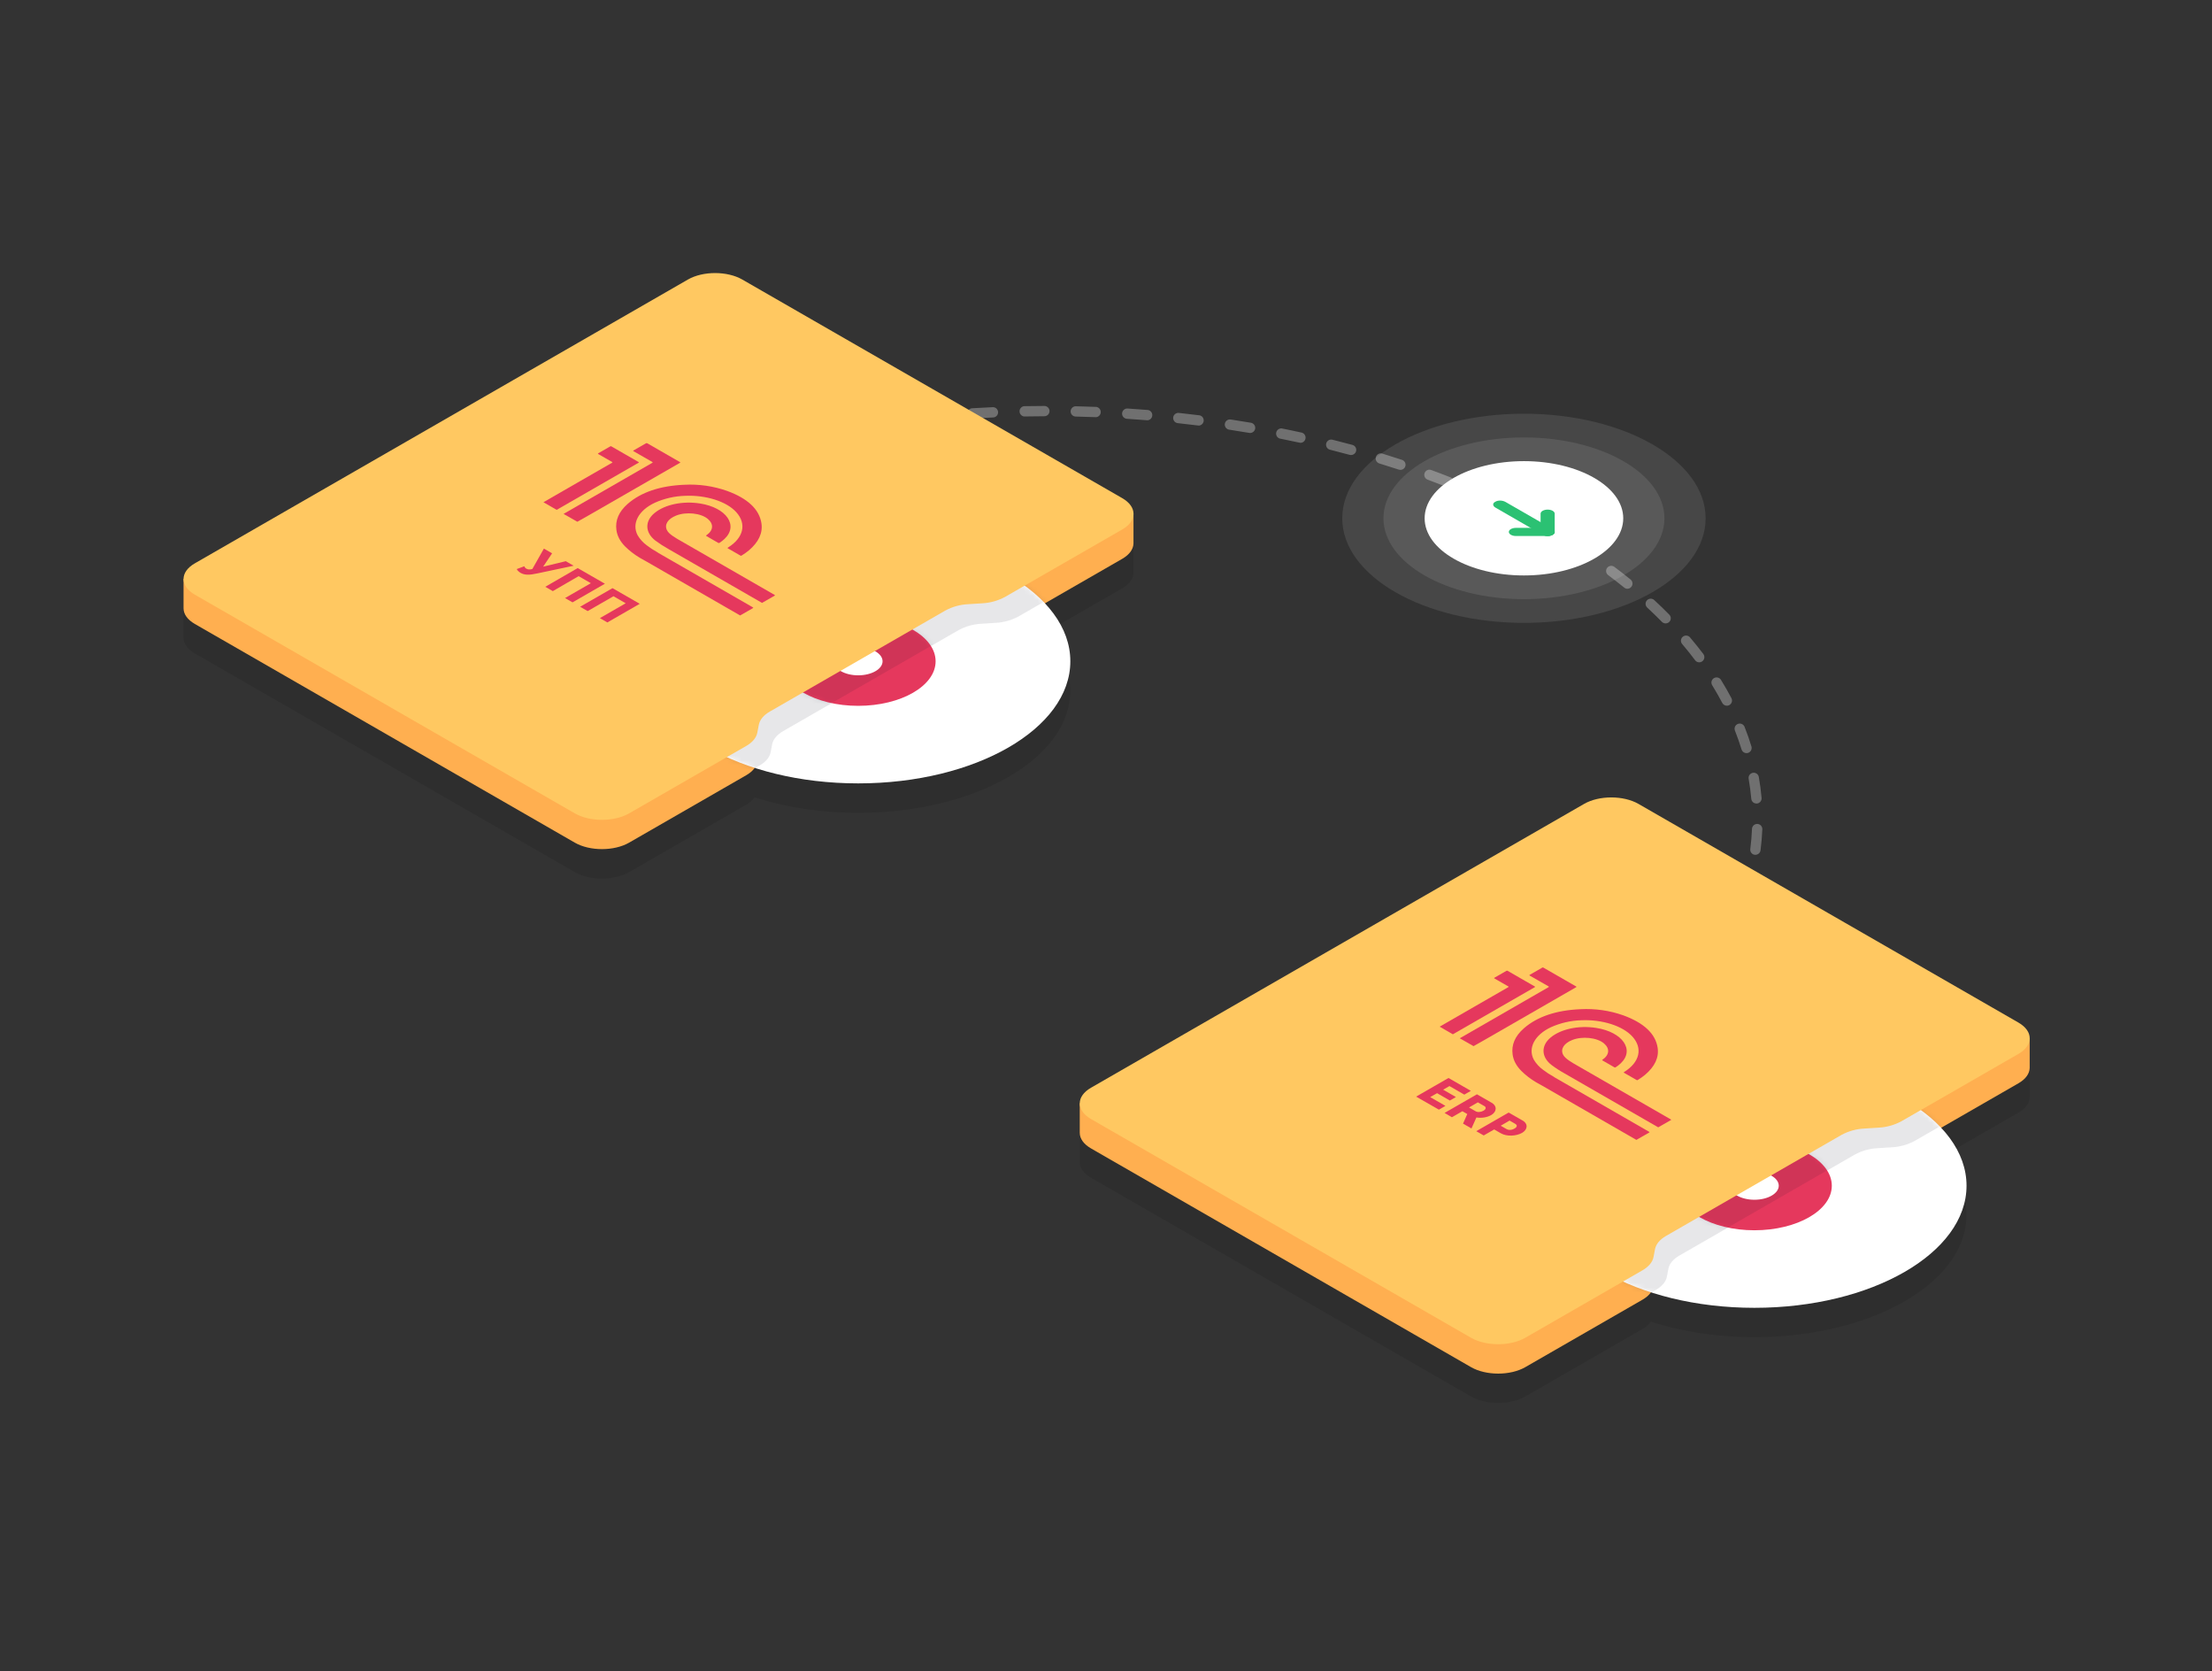 <svg width="470" height="355" viewBox="0 0 470 355" fill="none" xmlns="http://www.w3.org/2000/svg">
<rect x="0" y="0" width="470" height="355" fill="#333333" stroke="none"/>
<g opacity="0.3">
<path d="M86.127 131.054C85.89 131.045 85.663 130.961 85.477 130.814C85.292 130.667 85.158 130.465 85.096 130.237C85.034 130.009 85.047 129.768 85.132 129.547C85.218 129.327 85.372 129.14 85.571 129.013L87.472 127.919C87.724 127.781 88.02 127.746 88.297 127.823C88.574 127.899 88.809 128.081 88.953 128.33C89.097 128.578 89.137 128.872 89.066 129.15C88.994 129.427 88.816 129.665 88.569 129.813L86.669 130.907C86.504 131.001 86.317 131.052 86.127 131.054Z" fill="white"/>
<path d="M306.931 249.311C306.688 249.314 306.452 249.236 306.258 249.09C306.065 248.945 305.925 248.739 305.862 248.506C305.798 248.273 305.814 248.025 305.907 247.802C306 247.579 306.164 247.393 306.375 247.273L310.173 245.088C310.425 244.949 310.721 244.914 310.998 244.991C311.275 245.068 311.511 245.25 311.655 245.498C311.799 245.746 311.839 246.041 311.767 246.318C311.695 246.596 311.517 246.834 311.271 246.982L307.472 249.167C307.307 249.26 307.121 249.31 306.931 249.311ZM316.425 243.85C316.183 243.851 315.947 243.773 315.755 243.627C315.562 243.481 315.423 243.275 315.36 243.042C315.296 242.809 315.312 242.562 315.404 242.339C315.496 242.116 315.66 241.929 315.87 241.809L319.665 239.624C319.79 239.549 319.929 239.499 320.073 239.478C320.218 239.457 320.365 239.465 320.506 239.501C320.647 239.538 320.78 239.602 320.896 239.69C321.012 239.778 321.11 239.888 321.183 240.014C321.256 240.139 321.303 240.279 321.321 240.423C321.339 240.567 321.329 240.713 321.29 240.853C321.25 240.994 321.184 241.124 321.093 241.239C321.003 241.353 320.891 241.448 320.763 241.518L316.967 243.703C316.803 243.798 316.616 243.849 316.425 243.85ZM325.918 238.386C325.675 238.388 325.439 238.311 325.245 238.165C325.052 238.02 324.912 237.814 324.849 237.581C324.785 237.348 324.801 237.1 324.894 236.877C324.987 236.654 325.151 236.468 325.362 236.348L329.155 234.163C329.406 234.016 329.706 233.974 329.988 234.047C330.27 234.121 330.511 234.303 330.658 234.553C330.806 234.803 330.847 235.102 330.774 235.383C330.7 235.664 330.518 235.904 330.266 236.051L326.465 238.242C326.298 238.336 326.109 238.386 325.918 238.386ZM335.318 232.772C335.082 232.772 334.852 232.696 334.662 232.554C334.473 232.413 334.334 232.215 334.267 231.989C334.2 231.763 334.208 231.522 334.29 231.3C334.371 231.079 334.522 230.89 334.721 230.762C335.943 229.973 337.155 229.158 338.333 228.344C338.572 228.193 338.86 228.139 339.137 228.195C339.414 228.25 339.66 228.41 339.821 228.641C339.983 228.872 340.05 229.156 340.006 229.435C339.963 229.713 339.813 229.965 339.589 230.136C338.397 230.967 337.163 231.798 335.918 232.595C335.74 232.711 335.531 232.773 335.318 232.772ZM344.241 226.436C344.013 226.436 343.791 226.364 343.605 226.233C343.42 226.101 343.28 225.915 343.205 225.7C343.131 225.485 343.125 225.253 343.189 225.035C343.253 224.817 343.384 224.624 343.563 224.484C344.71 223.586 345.838 222.664 346.922 221.745C347.143 221.557 347.43 221.464 347.72 221.487C348.01 221.51 348.278 221.646 348.467 221.867C348.656 222.087 348.749 222.373 348.726 222.662C348.703 222.951 348.566 223.218 348.345 223.406C347.233 224.348 346.086 225.287 344.919 226.203C344.724 226.354 344.486 226.435 344.241 226.436ZM352.493 219.255C352.278 219.249 352.069 219.181 351.892 219.058C351.715 218.936 351.577 218.764 351.496 218.565C351.414 218.366 351.393 218.148 351.434 217.937C351.475 217.726 351.576 217.532 351.726 217.378C352.768 216.367 353.785 215.328 354.752 214.292C354.85 214.187 354.968 214.103 355.099 214.043C355.23 213.983 355.371 213.95 355.515 213.944C355.659 213.939 355.803 213.962 355.938 214.012C356.072 214.062 356.196 214.138 356.302 214.236C356.407 214.333 356.492 214.451 356.552 214.581C356.612 214.712 356.646 214.853 356.651 214.996C356.656 215.139 356.633 215.282 356.583 215.417C356.533 215.551 356.457 215.675 356.359 215.78C355.367 216.843 354.324 217.906 353.257 218.942C353.054 219.142 352.779 219.255 352.493 219.255ZM359.838 211.158C359.591 211.159 359.352 211.076 359.159 210.922C359.046 210.834 358.952 210.724 358.881 210.598C358.81 210.473 358.766 210.335 358.749 210.193C358.732 210.05 358.744 209.905 358.783 209.767C358.823 209.629 358.889 209.5 358.979 209.388C359.876 208.253 360.746 207.092 361.558 205.935C361.727 205.704 361.981 205.548 362.264 205.502C362.547 205.455 362.837 205.521 363.073 205.685C363.308 205.849 363.469 206.098 363.522 206.38C363.575 206.661 363.515 206.951 363.355 207.189C362.522 208.38 361.624 209.576 360.699 210.742C360.597 210.872 360.466 210.977 360.316 211.049C360.167 211.121 360.003 211.158 359.838 211.158ZM365.951 202.116C365.762 202.117 365.576 202.068 365.412 201.974C365.286 201.904 365.176 201.809 365.087 201.696C364.998 201.583 364.933 201.454 364.894 201.315C364.856 201.177 364.845 201.032 364.863 200.89C364.881 200.747 364.926 200.609 364.998 200.485C365.709 199.23 366.387 197.95 366.984 196.679C367.043 196.544 367.128 196.423 367.235 196.321C367.342 196.22 367.468 196.141 367.606 196.089C367.744 196.038 367.891 196.014 368.038 196.02C368.186 196.026 368.33 196.062 368.463 196.125C368.597 196.188 368.716 196.278 368.813 196.388C368.911 196.498 368.986 196.626 369.033 196.766C369.08 196.905 369.098 197.052 369.086 197.199C369.075 197.345 369.034 197.488 368.966 197.618C368.335 198.936 367.643 200.263 366.907 201.562C366.811 201.727 366.674 201.865 366.509 201.962C366.344 202.059 366.156 202.112 365.965 202.116H365.951ZM370.472 192.185C370.298 192.182 370.127 192.138 369.974 192.057C369.82 191.976 369.687 191.861 369.586 191.72C369.486 191.578 369.419 191.416 369.393 191.245C369.367 191.073 369.381 190.898 369.435 190.734C369.905 189.382 370.322 188.003 370.677 186.635C370.757 186.361 370.941 186.129 371.19 185.988C371.438 185.847 371.733 185.808 372.01 185.881C372.287 185.953 372.524 186.13 372.672 186.374C372.82 186.619 372.866 186.911 372.8 187.189C372.431 188.612 371.997 190.047 371.511 191.454C371.434 191.665 371.295 191.848 371.112 191.978C370.929 192.109 370.711 192.181 370.486 192.185H370.472ZM372.986 181.573C372.939 181.575 372.892 181.575 372.845 181.573C372.702 181.555 372.564 181.509 372.439 181.437C372.314 181.366 372.204 181.27 372.116 181.157C372.028 181.043 371.963 180.913 371.926 180.774C371.888 180.636 371.878 180.491 371.897 180.349C372.078 178.939 372.2 177.507 372.258 176.092C372.26 175.946 372.292 175.802 372.351 175.668C372.41 175.534 372.495 175.413 372.602 175.313C372.708 175.212 372.834 175.134 372.971 175.083C373.109 175.031 373.255 175.008 373.402 175.014C373.548 175.02 373.692 175.056 373.825 175.118C373.958 175.181 374.076 175.269 374.174 175.378C374.272 175.487 374.347 175.614 374.394 175.753C374.442 175.891 374.461 176.038 374.451 176.183C374.39 177.66 374.262 179.155 374.073 180.628C374.034 180.886 373.906 181.123 373.709 181.295C373.513 181.468 373.262 181.566 373 181.573H372.986ZM373.198 170.678C372.924 170.678 372.66 170.575 372.459 170.391C372.257 170.206 372.132 169.953 372.108 169.681C371.983 168.274 371.794 166.848 371.553 165.444C371.524 165.301 371.525 165.154 371.554 165.011C371.584 164.868 371.641 164.733 371.724 164.613C371.807 164.492 371.913 164.39 372.036 164.311C372.159 164.232 372.296 164.179 372.44 164.154C372.584 164.129 372.732 164.132 372.875 164.165C373.017 164.198 373.152 164.258 373.27 164.343C373.389 164.428 373.489 164.536 373.566 164.661C373.642 164.785 373.693 164.923 373.714 165.067C373.97 166.532 374.167 168.019 374.298 169.498C374.32 169.786 374.228 170.071 374.042 170.292C373.856 170.514 373.591 170.654 373.303 170.684L373.198 170.678ZM371.091 159.983C370.857 159.98 370.63 159.904 370.441 159.764C370.253 159.625 370.114 159.43 370.044 159.207C369.63 157.859 369.152 156.499 368.627 155.164C368.528 154.896 368.539 154.6 368.656 154.339C368.774 154.079 368.989 153.875 369.256 153.77C369.522 153.666 369.82 153.669 370.084 153.78C370.348 153.891 370.558 154.101 370.669 154.364C371.225 155.748 371.711 157.164 372.142 158.568C372.223 158.845 372.192 159.143 372.056 159.398C371.92 159.653 371.69 159.845 371.414 159.933C371.314 159.964 371.21 159.981 371.105 159.983H371.091ZM366.923 149.905C366.723 149.904 366.527 149.848 366.356 149.745C366.185 149.642 366.045 149.494 365.951 149.318C365.292 148.069 364.575 146.826 363.819 145.585C363.739 145.462 363.683 145.325 363.657 145.181C363.631 145.037 363.633 144.889 363.665 144.746C363.697 144.603 363.758 144.468 363.843 144.349C363.929 144.229 364.037 144.128 364.163 144.052C364.288 143.975 364.427 143.924 364.573 143.902C364.718 143.881 364.866 143.888 365.009 143.924C365.151 143.961 365.285 144.025 365.402 144.114C365.519 144.203 365.617 144.314 365.689 144.441C366.47 145.712 367.212 147.011 367.893 148.302C368.024 148.559 368.05 148.857 367.964 149.133C367.877 149.409 367.687 149.64 367.432 149.778C367.276 149.86 367.103 149.904 366.926 149.905H366.923ZM361.057 140.691C360.887 140.691 360.718 140.651 360.566 140.575C360.413 140.499 360.281 140.388 360.179 140.251C359.329 139.121 358.426 137.986 357.492 136.878C357.382 136.772 357.296 136.644 357.238 136.502C357.181 136.361 357.154 136.209 357.159 136.056C357.164 135.903 357.201 135.753 357.268 135.616C357.335 135.478 357.43 135.356 357.547 135.258C357.664 135.159 357.8 135.086 357.947 135.043C358.094 135 358.249 134.988 358.401 135.008C358.553 135.028 358.699 135.08 358.829 135.16C358.96 135.239 359.072 135.346 359.159 135.471C360.121 136.612 361.052 137.778 361.938 138.941C362.055 139.105 362.126 139.298 362.141 139.498C362.157 139.699 362.117 139.9 362.027 140.079C361.937 140.259 361.799 140.411 361.629 140.519C361.458 140.627 361.262 140.687 361.06 140.691H361.057ZM353.908 132.422C353.613 132.421 353.332 132.303 353.124 132.095C352.132 131.085 351.087 130.074 350.02 129.085C349.91 128.989 349.82 128.871 349.756 128.74C349.692 128.608 349.655 128.465 349.648 128.319C349.64 128.173 349.662 128.027 349.712 127.889C349.762 127.752 349.839 127.626 349.939 127.519C350.039 127.411 350.159 127.325 350.293 127.265C350.427 127.205 350.571 127.172 350.718 127.169C350.865 127.166 351.01 127.191 351.147 127.245C351.283 127.299 351.408 127.379 351.512 127.482C352.605 128.493 353.674 129.531 354.691 130.564C354.844 130.717 354.947 130.912 354.988 131.124C355.029 131.336 355.006 131.555 354.922 131.754C354.838 131.953 354.697 132.122 354.517 132.241C354.336 132.36 354.124 132.423 353.908 132.422ZM93.724 126.67C93.482 126.672 93.246 126.593 93.054 126.447C92.861 126.301 92.722 126.096 92.658 125.863C92.595 125.63 92.611 125.383 92.703 125.16C92.795 124.936 92.959 124.75 93.169 124.629L96.967 122.447C97.219 122.302 97.518 122.263 97.798 122.338C98.079 122.413 98.318 122.596 98.463 122.847C98.609 123.098 98.648 123.396 98.573 123.676C98.497 123.955 98.314 124.194 98.062 124.339L94.266 126.524C94.102 126.619 93.915 126.67 93.724 126.67ZM345.805 125.067C345.553 125.067 345.308 124.98 345.113 124.82C344.002 123.929 342.862 123.031 341.695 122.156C341.462 121.982 341.308 121.723 341.267 121.436C341.226 121.149 341.301 120.857 341.476 120.625C341.65 120.393 341.91 120.239 342.199 120.198C342.487 120.157 342.779 120.232 343.012 120.406C344.204 121.3 345.377 122.214 346.5 123.126C346.667 123.272 346.786 123.465 346.841 123.68C346.897 123.894 346.887 124.121 346.812 124.33C346.737 124.538 346.601 124.72 346.422 124.851C346.242 124.982 346.027 125.056 345.805 125.064V125.067ZM103.222 121.209C102.985 121.2 102.758 121.116 102.572 120.969C102.387 120.822 102.253 120.62 102.191 120.392C102.129 120.164 102.142 119.923 102.227 119.703C102.313 119.482 102.466 119.295 102.666 119.168L106.465 116.983C106.59 116.91 106.728 116.863 106.871 116.843C107.014 116.824 107.16 116.832 107.3 116.869C107.439 116.905 107.571 116.969 107.686 117.056C107.801 117.143 107.898 117.252 107.971 117.376C108.044 117.501 108.092 117.638 108.111 117.781C108.131 117.924 108.122 118.069 108.085 118.208C108.049 118.348 107.985 118.479 107.898 118.593C107.81 118.708 107.701 118.805 107.576 118.877L103.778 121.062C103.609 121.165 103.415 121.22 103.216 121.22L103.222 121.209ZM336.994 118.581C336.777 118.58 336.566 118.517 336.385 118.398C335.199 117.603 333.97 116.814 332.734 116.047C332.534 115.874 332.402 115.636 332.363 115.376C332.323 115.115 332.378 114.849 332.518 114.625C332.657 114.401 332.872 114.235 333.124 114.155C333.376 114.075 333.649 114.087 333.893 114.189C335.151 114.97 336.393 115.776 337.608 116.582C337.804 116.712 337.953 116.901 338.032 117.123C338.111 117.344 338.117 117.585 338.048 117.809C337.979 118.034 337.839 118.23 337.649 118.369C337.459 118.508 337.229 118.583 336.994 118.581ZM112.717 115.745C112.475 115.747 112.239 115.668 112.046 115.522C111.853 115.376 111.714 115.171 111.651 114.938C111.588 114.705 111.603 114.458 111.696 114.235C111.788 114.011 111.952 113.825 112.161 113.704L115.962 111.519C116.214 111.39 116.505 111.363 116.777 111.443C117.048 111.523 117.277 111.704 117.418 111.948C117.558 112.193 117.599 112.482 117.53 112.755C117.462 113.029 117.291 113.266 117.052 113.416L113.259 115.598C113.093 115.698 112.904 115.752 112.711 115.756L112.717 115.745ZM327.652 112.876C327.464 112.876 327.279 112.828 327.115 112.738C325.865 112.037 324.575 111.353 323.289 110.672C323.036 110.535 322.846 110.304 322.762 110.029C322.678 109.755 322.706 109.458 322.84 109.203C322.973 108.949 323.202 108.757 323.476 108.669C323.75 108.581 324.049 108.604 324.306 108.733C325.612 109.414 326.918 110.118 328.196 110.83C328.409 110.947 328.577 111.132 328.673 111.354C328.769 111.577 328.788 111.826 328.727 112.061C328.665 112.296 328.527 112.503 328.334 112.651C328.14 112.799 327.903 112.878 327.66 112.876H327.652ZM122.304 110.428C122.057 110.429 121.818 110.348 121.624 110.196C121.429 110.045 121.292 109.833 121.234 109.595C121.176 109.356 121.2 109.105 121.303 108.882C121.406 108.658 121.581 108.476 121.801 108.365C123.093 107.697 124.421 107.038 125.749 106.399C126.003 106.322 126.275 106.339 126.518 106.445C126.76 106.551 126.957 106.741 127.072 106.978C127.187 107.216 127.213 107.487 127.145 107.742C127.077 107.998 126.92 108.22 126.702 108.37C125.393 108.999 124.082 109.65 122.812 110.309C122.65 110.396 122.468 110.441 122.284 110.439L122.304 110.428ZM317.926 107.88C317.764 107.881 317.605 107.845 317.459 107.775C316.159 107.166 314.825 106.559 313.494 105.975C313.228 105.858 313.019 105.641 312.914 105.371C312.809 105.101 312.815 104.8 312.933 104.535C313.05 104.27 313.268 104.062 313.539 103.957C313.81 103.852 314.111 103.859 314.378 103.975C315.725 104.565 317.076 105.177 318.393 105.798C318.618 105.904 318.8 106.083 318.909 106.306C319.019 106.529 319.049 106.783 318.994 107.025C318.94 107.267 318.805 107.484 318.611 107.639C318.416 107.795 318.175 107.88 317.926 107.88ZM132.212 105.751C131.961 105.75 131.717 105.663 131.521 105.504C131.326 105.346 131.192 105.125 131.141 104.879C131.09 104.633 131.125 104.377 131.24 104.154C131.356 103.931 131.545 103.755 131.776 103.654C133.104 103.078 134.474 102.505 135.844 101.951C135.978 101.897 136.121 101.869 136.265 101.869C136.41 101.87 136.552 101.899 136.685 101.954C136.819 102.01 136.939 102.091 137.041 102.193C137.143 102.295 137.223 102.416 137.278 102.549C137.333 102.682 137.361 102.825 137.36 102.969C137.36 103.113 137.331 103.255 137.275 103.388C137.219 103.52 137.138 103.641 137.035 103.742C136.933 103.843 136.811 103.924 136.678 103.978C135.325 104.532 133.974 105.086 132.66 105.659C132.512 105.727 132.351 105.763 132.187 105.762L132.212 105.751ZM307.867 103.535C307.729 103.535 307.592 103.509 307.464 103.458C306.128 102.929 304.758 102.408 303.39 101.904C303.249 101.859 303.118 101.786 303.005 101.69C302.893 101.593 302.801 101.475 302.736 101.342C302.671 101.209 302.633 101.064 302.626 100.916C302.618 100.768 302.641 100.62 302.693 100.481C302.744 100.343 302.824 100.216 302.926 100.108C303.028 100.001 303.151 99.915 303.288 99.857C303.424 99.798 303.571 99.768 303.72 99.767C303.868 99.767 304.015 99.797 304.152 99.855C305.541 100.361 306.931 100.89 308.273 101.425C308.497 101.529 308.68 101.705 308.793 101.925C308.906 102.144 308.942 102.395 308.895 102.638C308.849 102.88 308.722 103.1 308.536 103.263C308.35 103.425 308.114 103.521 307.867 103.535ZM142.397 101.699C142.147 101.684 141.91 101.586 141.724 101.421C141.537 101.255 141.412 101.032 141.368 100.787C141.325 100.542 141.365 100.289 141.483 100.07C141.601 99.851 141.79 99.677 142.019 99.578C143.386 99.082 144.797 98.592 146.187 98.121C146.46 98.038 146.754 98.065 147.008 98.195C147.262 98.325 147.455 98.548 147.546 98.817C147.637 99.086 147.62 99.381 147.498 99.637C147.375 99.894 147.157 100.093 146.89 100.193C145.5 100.658 144.128 101.142 142.777 101.633C142.648 101.686 142.511 101.715 142.371 101.718L142.397 101.699ZM297.563 99.81C297.446 99.81 297.33 99.791 297.219 99.755C295.852 99.304 294.44 98.861 293.051 98.434C292.778 98.344 292.551 98.152 292.419 97.897C292.287 97.643 292.261 97.347 292.345 97.074C292.429 96.8 292.618 96.57 292.871 96.434C293.123 96.297 293.419 96.265 293.695 96.343C295.102 96.775 296.513 97.224 297.897 97.678C298.144 97.76 298.355 97.927 298.49 98.149C298.626 98.371 298.677 98.634 298.636 98.89C298.594 99.147 298.462 99.381 298.264 99.549C298.065 99.718 297.813 99.81 297.552 99.81H297.563ZM152.792 98.251C152.539 98.234 152.3 98.13 152.114 97.959C151.928 97.787 151.807 97.558 151.77 97.308C151.733 97.058 151.783 96.803 151.911 96.585C152.039 96.368 152.238 96.2 152.475 96.111C153.864 95.692 155.287 95.28 156.701 94.886C156.977 94.822 157.267 94.866 157.51 95.01C157.754 95.153 157.933 95.385 158.009 95.656C158.086 95.928 158.054 96.218 157.92 96.467C157.787 96.716 157.562 96.904 157.293 96.991C155.904 97.382 154.487 97.789 153.125 98.204C153.011 98.245 152.891 98.267 152.77 98.271L152.792 98.251ZM287.063 96.662C286.969 96.66 286.875 96.647 286.785 96.623C285.395 96.246 283.973 95.875 282.556 95.515C282.28 95.438 282.046 95.257 281.903 95.011C281.759 94.765 281.718 94.472 281.787 94.196C281.857 93.92 282.032 93.681 282.275 93.531C282.518 93.382 282.81 93.332 283.089 93.394C284.523 93.751 285.959 94.125 287.363 94.502C287.618 94.571 287.84 94.73 287.987 94.95C288.134 95.17 288.196 95.435 288.162 95.697C288.128 95.958 288 96.199 287.802 96.374C287.605 96.55 287.35 96.648 287.085 96.651L287.063 96.662ZM163.334 95.377C163.066 95.379 162.806 95.283 162.603 95.107C162.401 94.931 162.27 94.688 162.236 94.422C162.202 94.157 162.266 93.888 162.418 93.667C162.569 93.446 162.796 93.287 163.056 93.222C164.465 92.876 165.905 92.535 167.338 92.211C167.481 92.173 167.63 92.165 167.776 92.185C167.922 92.206 168.063 92.256 168.189 92.332C168.316 92.408 168.425 92.509 168.512 92.629C168.598 92.748 168.659 92.883 168.692 93.027C168.724 93.171 168.728 93.319 168.701 93.464C168.675 93.609 168.619 93.747 168.538 93.87C168.457 93.993 168.351 94.098 168.228 94.18C168.105 94.261 167.967 94.317 167.822 94.344C166.405 94.665 164.976 95 163.582 95.343C163.501 95.364 163.418 95.375 163.334 95.377ZM276.387 94.064C276.307 94.064 276.228 94.055 276.151 94.036C274.739 93.729 273.3 93.427 271.871 93.144C271.623 93.053 271.415 92.876 271.286 92.646C271.156 92.416 271.114 92.147 271.166 91.888C271.218 91.629 271.361 91.397 271.569 91.234C271.777 91.071 272.037 90.987 272.302 90.998C273.741 91.275 275.195 91.591 276.62 91.901C276.867 91.977 277.08 92.135 277.222 92.35C277.364 92.565 277.427 92.823 277.399 93.079C277.372 93.334 277.255 93.573 277.071 93.753C276.886 93.932 276.644 94.043 276.387 94.064ZM174.027 93.017C173.756 93.014 173.495 92.912 173.296 92.729C173.096 92.546 172.971 92.297 172.945 92.028C172.919 91.759 172.994 91.49 173.155 91.273C173.317 91.056 173.553 90.906 173.818 90.852C175.241 90.575 176.694 90.298 178.142 90.046C178.294 89.993 178.455 89.975 178.615 89.99C178.775 90.006 178.93 90.056 179.068 90.138C179.207 90.219 179.326 90.329 179.418 90.46C179.509 90.592 179.571 90.742 179.599 90.899C179.628 91.057 179.621 91.219 179.58 91.374C179.539 91.528 179.465 91.673 179.363 91.796C179.261 91.92 179.134 92.02 178.989 92.09C178.844 92.16 178.686 92.197 178.526 92.2C177.092 92.452 175.65 92.721 174.241 92.998C174.17 93.014 174.099 93.023 174.027 93.025V93.017ZM265.619 91.97C265.557 91.97 265.495 91.965 265.433 91.954C264.013 91.713 262.563 91.48 261.118 91.259C260.842 91.203 260.598 91.043 260.437 90.813C260.276 90.582 260.209 90.299 260.252 90.022C260.294 89.744 260.442 89.494 260.665 89.322C260.888 89.15 261.168 89.07 261.448 89.099C262.907 89.32 264.372 89.555 265.803 89.799C266.072 89.847 266.315 89.993 266.482 90.209C266.649 90.425 266.729 90.696 266.706 90.968C266.683 91.24 266.559 91.494 266.358 91.679C266.157 91.865 265.893 91.969 265.619 91.97ZM184.828 91.17C184.567 91.144 184.324 91.028 184.142 90.841C183.959 90.654 183.848 90.409 183.829 90.149C183.81 89.889 183.883 89.63 184.036 89.419C184.19 89.208 184.413 89.057 184.667 88.993C186.106 88.78 187.573 88.575 189.024 88.387C189.166 88.369 189.311 88.379 189.45 88.416C189.589 88.454 189.719 88.518 189.833 88.606C189.946 88.694 190.042 88.803 190.113 88.927C190.185 89.052 190.231 89.189 190.249 89.331C190.267 89.473 190.257 89.618 190.219 89.756C190.182 89.894 190.117 90.024 190.029 90.137C189.941 90.251 189.831 90.346 189.707 90.417C189.582 90.488 189.444 90.534 189.301 90.552C187.862 90.741 186.409 90.946 184.983 91.156C184.932 91.164 184.88 91.169 184.828 91.17ZM254.768 90.392C254.723 90.395 254.677 90.395 254.632 90.392C253.195 90.212 251.737 90.043 250.292 89.888C250.145 89.877 250.001 89.838 249.87 89.771C249.738 89.704 249.622 89.612 249.527 89.499C249.433 89.386 249.362 89.255 249.319 89.115C249.276 88.974 249.262 88.826 249.278 88.68C249.293 88.534 249.338 88.393 249.41 88.264C249.482 88.136 249.579 88.023 249.695 87.933C249.812 87.843 249.945 87.777 250.088 87.739C250.23 87.701 250.379 87.693 250.525 87.714C251.981 87.869 253.457 88.041 254.904 88.221C255.16 88.281 255.385 88.429 255.542 88.639C255.698 88.849 255.775 89.107 255.758 89.368C255.742 89.629 255.634 89.875 255.453 90.064C255.271 90.253 255.029 90.372 254.768 90.4V90.392ZM195.693 89.808C195.415 89.802 195.149 89.693 194.949 89.5C194.75 89.308 194.631 89.047 194.616 88.771C194.602 88.494 194.693 88.222 194.872 88.01C195.05 87.798 195.303 87.662 195.579 87.628C197.035 87.476 198.507 87.335 199.961 87.21C200.25 87.185 200.538 87.276 200.76 87.462C200.983 87.648 201.122 87.915 201.147 88.204C201.172 88.493 201.081 88.779 200.894 89.001C200.707 89.223 200.439 89.362 200.15 89.387C198.71 89.511 197.251 89.663 195.806 89.802L195.693 89.808ZM243.859 89.27H243.77C242.325 89.154 240.861 89.049 239.41 88.955C239.126 88.928 238.864 88.792 238.678 88.575C238.493 88.359 238.4 88.079 238.418 87.795C238.437 87.511 238.566 87.246 238.777 87.055C238.989 86.864 239.267 86.762 239.552 86.772C241.014 86.866 242.492 86.975 243.948 87.091C244.206 87.143 244.438 87.286 244.6 87.493C244.763 87.7 244.847 87.958 244.836 88.221C244.825 88.484 244.721 88.734 244.542 88.927C244.363 89.121 244.121 89.244 243.859 89.276V89.27ZM206.624 88.905C206.341 88.902 206.069 88.79 205.867 88.592C205.664 88.395 205.546 88.126 205.538 87.844C205.529 87.562 205.63 87.287 205.82 87.077C206.01 86.868 206.275 86.74 206.557 86.72C208.002 86.631 209.483 86.553 210.953 86.487C211.24 86.481 211.517 86.587 211.726 86.783C211.935 86.978 212.06 87.247 212.072 87.532C212.085 87.817 211.985 88.097 211.794 88.309C211.603 88.522 211.336 88.653 211.051 88.672C209.592 88.739 208.127 88.816 206.693 88.902L206.624 88.905ZM232.925 88.614H232.88C231.433 88.558 229.965 88.514 228.515 88.481C228.234 88.464 227.97 88.34 227.778 88.134C227.586 87.929 227.48 87.657 227.484 87.377C227.487 87.096 227.598 86.827 227.795 86.626C227.992 86.425 228.258 86.306 228.54 86.296H228.565C230.026 86.329 231.508 86.374 232.966 86.429C233.227 86.475 233.462 86.612 233.63 86.816C233.798 87.02 233.888 87.277 233.883 87.54C233.878 87.804 233.779 88.058 233.603 88.255C233.427 88.452 233.187 88.58 232.925 88.617V88.614ZM217.575 88.464C217.313 88.425 217.075 88.294 216.901 88.095C216.728 87.896 216.631 87.642 216.629 87.379C216.626 87.115 216.718 86.859 216.888 86.657C217.058 86.455 217.295 86.32 217.556 86.276C219.014 86.249 220.498 86.232 221.957 86.23C222.238 86.244 222.503 86.365 222.697 86.568C222.891 86.772 222.999 87.041 222.999 87.322C222.999 87.603 222.891 87.873 222.697 88.076C222.503 88.279 222.238 88.4 221.957 88.415C220.507 88.415 219.037 88.437 217.589 88.464H217.575Z" fill="white"/>
<path d="M299.292 253.708C299.055 253.699 298.827 253.615 298.642 253.468C298.456 253.321 298.323 253.119 298.261 252.891C298.199 252.663 298.211 252.422 298.297 252.202C298.382 251.981 298.536 251.794 298.736 251.667L300.636 250.574C300.888 250.435 301.184 250.4 301.461 250.477C301.738 250.554 301.974 250.736 302.118 250.984C302.262 251.232 302.302 251.526 302.23 251.804C302.158 252.081 301.98 252.32 301.734 252.468L299.833 253.561C299.669 253.657 299.482 253.707 299.292 253.708Z" fill="white"/>
</g>
<path opacity="0.1" d="M323.803 132.306C345.124 132.306 362.408 122.361 362.408 110.093C362.408 97.825 345.124 87.88 323.803 87.88C302.482 87.88 285.198 97.825 285.198 110.093C285.198 122.361 302.482 132.306 323.803 132.306Z" fill="white"/>
<path opacity="0.1" d="M323.803 127.268C340.29 127.268 353.655 119.578 353.655 110.092C353.655 100.607 340.29 92.917 323.803 92.917C307.316 92.917 293.951 100.607 293.951 110.092C293.951 119.578 307.316 127.268 323.803 127.268Z" fill="white"/>
<path d="M323.803 122.234C335.456 122.234 344.902 116.798 344.902 110.093C344.902 103.388 335.456 97.952 323.803 97.952C312.15 97.952 302.704 103.388 302.704 110.093C302.704 116.798 312.15 122.234 323.803 122.234Z" fill="white"/>
<path d="M317.629 106.634L317.79 106.543C318.329 106.23 319.276 106.266 319.902 106.628L329.827 112.342C330.452 112.702 330.522 113.244 329.98 113.557L329.819 113.649C329.277 113.959 328.332 113.926 327.707 113.56L317.781 107.839C317.156 107.49 317.095 106.944 317.629 106.634Z" fill="#2BC173"/>
<path d="M328.838 108.249C329.671 108.249 330.338 108.633 330.338 109.11V112.986C330.338 113.463 329.666 113.848 328.838 113.848C328.004 113.848 327.34 113.463 327.34 112.986V109.11C327.34 108.633 328.013 108.249 328.838 108.249Z" fill="#2BC173"/>
<path d="M320.594 112.992C320.594 113.469 321.266 113.854 322.094 113.854H328.838C329.672 113.854 330.338 113.469 330.338 112.992C330.338 112.516 329.666 112.128 328.838 112.128H322.097C321.263 112.128 320.594 112.516 320.594 112.992Z" fill="#2BC173"/>
<path opacity="0.1" d="M236.634 115.385V117.255L157.718 71.837C154.531 70.004 149.363 70.004 146.176 71.837L43.213 131.101V129.199H39V135.485C39 136.682 39.8 137.878 41.39 138.792L122.131 185.25C125.318 187.084 130.487 187.084 133.674 185.25L158.563 170.93C159.268 170.543 159.881 170.009 160.358 169.363C177.52 174.901 199.624 173.461 214.218 165.065C228.643 156.757 231.238 144.239 222.024 134.414L238.454 124.962C240.019 124.062 240.811 122.888 240.838 121.708V115.399L236.634 115.385Z" fill="black"/>
<path d="M236.634 109.143V111.015L157.718 65.598C154.531 63.764 149.363 63.764 146.176 65.598L43.218 124.84V122.937H39V129.223C39 130.42 39.8 131.616 41.39 132.53L122.131 178.989C125.318 180.822 130.487 180.822 133.674 178.989L158.563 164.668C159.875 163.915 160.7 162.926 160.906 161.866L161.233 160.163C161.439 159.102 162.264 158.113 163.576 157.36L200.864 135.903C202.365 135.095 204.03 134.635 205.735 134.557L208.694 134.366C210.399 134.288 212.064 133.828 213.565 133.02L238.454 118.7C240.019 117.8 240.811 116.626 240.838 115.446V109.137L236.634 109.143Z" fill="#FFAF50"/>
<path d="M182.349 166.402C207.243 166.402 227.423 154.791 227.423 140.467C227.423 126.144 207.243 114.532 182.349 114.532C157.455 114.532 137.275 126.144 137.275 140.467C137.275 154.791 157.455 166.402 182.349 166.402Z" fill="white"/>
<mask id="mask0_7450_3879" style="mask-type:luminance" maskUnits="userSpaceOnUse" x="137" y="114" width="91" height="53">
<path d="M182.349 166.405C207.243 166.405 227.423 154.793 227.423 140.47C227.423 126.146 207.243 114.535 182.349 114.535C157.455 114.535 137.275 126.146 137.275 140.47C137.275 154.793 157.455 166.405 182.349 166.405Z" fill="white"/>
</mask>
<g mask="url(#mask0_7450_3879)">
<path d="M216.399 130.952L241.288 116.632C244.476 114.795 244.476 111.824 241.288 109.985L160.544 63.529C157.357 61.696 152.189 61.696 149.001 63.529L44.224 123.818C41.034 125.654 41.034 128.628 44.224 130.464L124.965 176.923C128.153 178.756 133.321 178.756 136.508 176.923L161.397 162.603C162.709 161.847 163.534 160.861 163.74 159.8L164.068 158.097C164.273 157.036 165.099 156.048 166.41 155.294L203.698 133.837C205.199 133.029 206.864 132.569 208.569 132.492L211.528 132.301C213.233 132.221 214.898 131.76 216.399 130.952Z" fill="#0B0D23" fill-opacity="0.1"/>
</g>
<path d="M182.349 149.93C191.432 149.93 198.796 145.693 198.796 140.467C198.796 135.241 191.432 131.004 182.349 131.004C173.265 131.004 165.902 135.241 165.902 140.467C165.902 145.693 173.265 149.93 182.349 149.93Z" fill="#E5385D"/>
<mask id="mask1_7450_3879" style="mask-type:luminance" maskUnits="userSpaceOnUse" x="165" y="131" width="34" height="19">
<path d="M182.349 149.933C191.433 149.933 198.796 145.696 198.796 140.47C198.796 135.244 191.433 131.007 182.349 131.007C173.265 131.007 165.902 135.244 165.902 140.47C165.902 145.696 173.265 149.933 182.349 149.933Z" fill="white"/>
</mask>
<g mask="url(#mask1_7450_3879)">
<path d="M218.342 129.811L243.228 115.488C246.418 113.655 246.418 110.68 243.228 108.841L162.487 62.388C159.299 60.552 154.131 60.552 150.944 62.388L46.169 122.677C42.979 124.51 42.979 127.485 46.169 129.323L126.911 175.782C130.098 177.615 135.266 177.615 138.453 175.782L163.342 161.459C164.654 160.706 165.479 159.717 165.685 158.656L166.013 156.953C166.218 155.895 167.044 154.907 168.355 154.151L205.643 132.696C207.144 131.888 208.809 131.427 210.514 131.348L213.473 131.16C215.177 131.079 216.841 130.618 218.342 129.811Z" fill="#0B0D23" fill-opacity="0.1"/>
</g>
<path d="M182.349 143.447C185.208 143.447 187.526 142.113 187.526 140.467C187.526 138.821 185.208 137.487 182.349 137.487C179.49 137.487 177.172 138.821 177.172 140.467C177.172 142.113 179.49 143.447 182.349 143.447Z" fill="white"/>
<path d="M213.568 126.784L238.457 112.463C241.644 110.63 241.644 107.656 238.457 105.817L157.713 59.375C154.526 57.542 149.357 57.542 146.17 59.375L41.393 119.664C38.203 121.5 38.203 124.474 41.393 126.31L122.134 172.769C125.321 174.605 130.49 174.605 133.677 172.769L158.566 158.448C159.878 157.695 160.703 156.706 160.908 155.646L161.236 153.943C161.442 152.882 162.267 151.893 163.579 151.14L200.867 129.683C202.368 128.875 204.033 128.415 205.738 128.337L208.697 128.149C210.403 128.065 212.068 127.598 213.568 126.784Z" fill="#FFC861"/>
<path d="M136.283 118.676L136.072 118.554L135.864 118.432C134.753 117.767 133.726 116.971 132.807 116.061C131.751 114.984 131.14 113.821 130.976 112.589C130.698 110.578 131.448 108.711 133.385 107.017C136.222 104.549 140.249 103.189 145.381 102.971C148.481 102.803 151.583 103.249 154.509 104.283C158.872 105.881 161.328 108.18 161.786 111.146C162.106 113.239 161.172 115.161 159.127 116.903C158.644 117.302 158.132 117.666 157.596 117.992C157.553 118.028 157.498 118.048 157.442 118.048C157.385 118.048 157.331 118.028 157.288 117.992C156.421 117.486 155.547 116.983 154.667 116.482C154.548 116.416 154.562 116.38 154.667 116.313C158.002 114.253 158.688 111.273 156.432 108.783C154.373 106.51 150.005 105.12 145.561 105.319C143.35 105.382 141.172 105.879 139.154 106.781C135.658 108.401 134.166 111.234 135.489 113.705C135.983 114.542 136.645 115.27 137.434 115.842C138.123 116.375 138.853 116.852 139.618 117.269C139.843 117.433 140.081 117.579 140.329 117.706L159.858 128.944C160.114 129.094 160.116 129.094 159.858 129.246L157.268 130.731L157.018 130.592L137.289 119.238L137.056 119.108L136.669 118.886L136.283 118.676Z" fill="#E5385D"/>
<path d="M164.696 126.468L161.917 128.063L161.723 127.952C155.165 124.181 148.608 120.408 142.052 116.634C141.081 116.095 140.147 115.493 139.257 114.831C137.059 113.139 136.961 110.721 139.057 108.988C141.249 107.168 145.047 106.368 148.74 106.947C154.356 107.828 156.974 111.616 153.942 114.477C153.613 114.788 153.254 115.066 152.87 115.308C152.831 115.34 152.781 115.358 152.731 115.358C152.68 115.358 152.631 115.34 152.592 115.308C151.758 114.82 150.924 114.337 150.091 113.859C149.988 113.801 149.977 113.768 150.091 113.699C151.577 112.682 151.694 111.322 150.399 110.229C148.929 108.985 145.781 108.658 143.644 109.522C141.896 110.231 141.143 111.411 141.699 112.591C141.927 113.078 142.422 113.485 142.972 113.87C143.522 114.255 144.169 114.626 144.795 114.978C151.367 118.765 157.944 122.549 164.524 126.332C164.543 126.374 164.624 126.424 164.696 126.468Z" fill="#E5385D"/>
<path d="M122.67 110.827L119.75 109.165C119.825 109.118 119.894 109.071 119.972 109.03L138.517 98.357C138.745 98.227 138.745 98.227 138.517 98.08C137.221 97.341 135.929 96.603 134.644 95.864C134.51 95.787 134.494 95.745 134.644 95.665C135.514 95.172 136.372 94.676 137.231 94.175C137.278 94.14 137.336 94.122 137.395 94.122C137.454 94.122 137.511 94.14 137.559 94.175C139.854 95.501 142.154 96.823 144.458 98.143C144.631 98.243 144.531 98.279 144.419 98.343L125.343 109.318L122.67 110.827Z" fill="#E5385D"/>
<path d="M118.272 108.299L115.471 106.681L122.754 102.488L130.023 98.309C130.162 98.232 130.167 98.191 130.023 98.11C129.061 97.556 128.111 97.002 127.15 96.462C127.011 96.385 127.008 96.343 127.15 96.263C127.983 95.792 128.81 95.317 129.631 94.837C129.675 94.802 129.729 94.784 129.785 94.784C129.841 94.784 129.895 94.802 129.939 94.837C131.842 95.945 133.748 97.042 135.658 98.129C135.755 98.185 135.811 98.221 135.677 98.296C129.877 101.619 124.081 104.952 118.288 108.296L118.272 108.299Z" fill="#E5385D"/>
<path d="M110.611 121.685C110.53 121.638 110.452 121.586 110.377 121.53C110.293 121.467 110.212 121.4 110.135 121.328C110.06 121.261 109.991 121.187 109.93 121.106C109.876 121.037 109.837 120.956 109.816 120.871L111.403 120.281C111.421 120.329 111.46 120.407 111.519 120.514C111.596 120.632 111.703 120.728 111.83 120.791C112 120.888 112.191 120.945 112.386 120.957C112.633 120.968 112.879 120.936 113.114 120.862L115.565 116.531L117.31 117.534L115.409 120.367L120.217 119.206L121.884 120.17L114.229 121.788C113.778 121.884 113.375 121.956 113.028 122.006C112.713 122.052 112.396 122.072 112.078 122.067C111.813 122.062 111.55 122.027 111.294 121.962C111.055 121.9 110.825 121.807 110.611 121.685Z" fill="#E5385D"/>
<path d="M122.743 120.669L128.528 123.992L121.648 127.95L120.058 127.036L125.544 123.879L122.945 122.386L117.46 125.562L115.862 124.643L122.743 120.669Z" fill="#E5385D"/>
<path d="M130.145 124.931L135.93 128.254L129.05 132.214L127.461 131.298L132.946 128.143L130.351 126.648L124.865 129.805L123.265 128.883L130.145 124.931Z" fill="#E5385D"/>
<path opacity="0.1" d="M427.055 226.782V228.654L348.139 183.236C344.949 181.403 339.781 181.403 336.593 183.236L233.633 242.484V240.581H229.421V246.859C229.421 248.056 230.221 249.252 231.81 250.166L312.552 296.625C315.739 298.458 320.907 298.458 324.097 296.625L348.984 282.304C349.689 281.919 350.302 281.385 350.779 280.74C367.943 286.264 390.045 284.835 404.639 276.439C419.063 268.131 421.659 255.616 412.444 245.79L428.875 236.336C430.439 235.436 431.231 234.262 431.259 233.082V226.782H427.055Z" fill="black"/>
<path d="M427.055 220.551V222.423L348.139 177.006C344.949 175.173 339.781 175.173 336.593 177.006L233.636 236.248V234.345H229.423V240.632C229.423 241.828 230.224 243.024 231.813 243.938L312.555 290.397C315.742 292.233 320.91 292.233 324.1 290.397L348.987 276.077C350.298 275.323 351.123 274.335 351.329 273.274L351.657 271.571C351.863 270.51 352.688 269.521 353.999 268.768L391.287 247.306C392.789 246.498 394.454 246.038 396.158 245.96L399.118 245.772C400.822 245.692 402.487 245.232 403.989 244.423L428.878 230.103C430.442 229.203 431.234 228.028 431.262 226.849V220.551H427.055Z" fill="#FFAF50"/>
<path d="M372.77 277.799C397.663 277.799 417.843 266.188 417.843 251.864C417.843 237.541 397.663 225.929 372.77 225.929C347.876 225.929 327.696 237.541 327.696 251.864C327.696 266.188 347.876 277.799 372.77 277.799Z" fill="white"/>
<mask id="mask2_7450_3879" style="mask-type:luminance" maskUnits="userSpaceOnUse" x="327" y="225" width="91" height="53">
<path d="M372.77 277.801C397.663 277.801 417.843 266.19 417.843 251.867C417.843 237.543 397.663 225.932 372.77 225.932C347.876 225.932 327.696 237.543 327.696 251.867C327.696 266.19 347.876 277.801 372.77 277.801Z" fill="white"/>
</mask>
<g mask="url(#mask2_7450_3879)">
<path d="M406.82 242.349L431.709 228.029C434.896 226.195 434.896 223.221 431.709 221.382L350.968 174.926C347.778 173.093 342.609 173.093 339.422 174.926L234.645 235.229C231.457 237.065 231.457 240.039 234.645 241.875L315.386 288.334C318.573 290.17 323.742 290.17 326.932 288.334L351.829 274C353.141 273.246 353.966 272.258 354.172 271.197L354.5 269.494C354.705 268.433 355.53 267.445 356.842 266.691L394.13 245.234C395.631 244.427 397.296 243.967 399.001 243.889L401.96 243.7C403.661 243.617 405.322 243.156 406.82 242.349Z" fill="#0B0D23" fill-opacity="0.1"/>
</g>
<path d="M372.77 261.327C381.853 261.327 389.217 257.09 389.217 251.864C389.217 246.638 381.853 242.401 372.77 242.401C363.686 242.401 356.322 246.638 356.322 251.864C356.322 257.09 363.686 261.327 372.77 261.327Z" fill="#E5385D"/>
<mask id="mask3_7450_3879" style="mask-type:luminance" maskUnits="userSpaceOnUse" x="356" y="242" width="34" height="20">
<path d="M372.77 261.329C381.853 261.329 389.217 257.093 389.217 251.867C389.217 246.64 381.853 242.404 372.77 242.404C363.686 242.404 356.322 246.64 356.322 251.867C356.322 257.093 363.686 261.329 372.77 261.329Z" fill="white"/>
</mask>
<g mask="url(#mask3_7450_3879)">
<path d="M408.763 241.207L433.652 226.887C436.839 225.051 436.839 222.076 433.652 220.24L352.91 173.782C349.72 171.946 344.552 171.946 341.365 173.782L236.587 234.07C233.397 235.904 233.397 238.878 236.587 240.717L317.329 287.176C320.516 289.009 325.684 289.009 328.871 287.176L353.76 272.855C355.072 272.099 355.897 271.111 356.103 270.053L356.431 268.35C356.636 267.289 357.462 266.3 358.773 265.544L396.061 244.09C397.563 243.282 399.228 242.822 400.932 242.744L403.891 242.553C405.596 242.475 407.261 242.015 408.763 241.207Z" fill="#0B0D23" fill-opacity="0.1"/>
</g>
<path d="M372.77 254.844C375.629 254.844 377.946 253.51 377.946 251.864C377.946 250.218 375.629 248.884 372.77 248.884C369.911 248.884 367.593 250.218 367.593 251.864C367.593 253.51 369.911 254.844 372.77 254.844Z" fill="white"/>
<path d="M403.989 238.181L428.878 223.861C432.065 222.027 432.065 219.053 428.878 217.214L348.136 170.758C344.946 168.925 339.778 168.925 336.59 170.758L231.813 231.05C228.626 232.883 228.626 235.857 231.813 237.696L312.554 284.155C315.742 285.991 320.91 285.991 324.1 284.155L348.986 269.834C350.298 269.081 351.123 268.092 351.329 267.032L351.657 265.329C351.862 264.268 352.688 263.279 353.999 262.526L391.287 241.064C392.789 240.257 394.454 239.797 396.158 239.718L399.117 239.529C400.822 239.45 402.487 238.989 403.989 238.181Z" fill="#FFC861"/>
<path d="M326.707 230.072L326.496 229.95L326.284 229.828C325.173 229.163 324.147 228.367 323.228 227.457C322.172 226.381 321.561 225.223 321.397 223.984C321.119 221.974 321.869 220.107 323.806 218.415C326.646 215.945 330.669 214.585 335.801 214.369C338.901 214.199 342.004 214.644 344.93 215.679C349.295 217.277 351.749 219.576 352.207 222.542C352.529 224.635 351.596 226.557 349.548 228.299C349.064 228.698 348.552 229.063 348.017 229.39C347.973 229.426 347.919 229.446 347.863 229.446C347.806 229.446 347.752 229.426 347.708 229.39C346.841 228.886 345.968 228.384 345.088 227.884C344.968 227.815 344.982 227.778 345.088 227.712C348.409 225.652 349.106 222.672 346.85 220.182C344.791 217.909 340.425 216.518 335.982 216.718C333.77 216.781 331.591 217.278 329.572 218.18C326.076 219.803 324.584 222.633 325.906 225.103C326.406 225.941 327.073 226.668 327.865 227.238C328.555 227.77 329.285 228.247 330.05 228.665C330.275 228.829 330.513 228.975 330.761 229.102L350.29 240.343C350.548 240.49 350.548 240.49 350.29 240.642L347.697 242.127L347.447 241.988L327.718 230.634L327.485 230.504L327.098 230.282L326.707 230.072Z" fill="#E5385D"/>
<path d="M355.116 237.865L352.338 239.46C352.271 239.424 352.204 239.388 352.14 239.349C345.583 235.578 339.026 231.805 332.47 228.031C331.499 227.493 330.565 226.89 329.674 226.228C327.476 224.536 327.382 222.121 329.474 220.385C331.67 218.565 335.465 217.765 339.158 218.344C344.774 219.225 347.392 223.013 344.36 225.874C344.031 226.186 343.672 226.464 343.287 226.705C343.249 226.738 343.199 226.756 343.148 226.756C343.098 226.756 343.048 226.738 343.01 226.705C342.172 226.221 341.333 225.738 340.492 225.256C340.389 225.198 340.378 225.165 340.492 225.096C341.979 224.079 342.098 222.719 340.8 221.626C339.331 220.385 336.185 220.055 334.045 220.919C332.298 221.628 331.545 222.808 332.1 223.988C332.328 224.478 332.823 224.882 333.373 225.27C333.923 225.658 334.571 226.023 335.196 226.378C341.766 230.164 348.343 233.949 354.925 237.732L355.116 237.865Z" fill="#E5385D"/>
<path d="M313.094 222.213L310.171 220.551C310.246 220.504 310.315 220.46 310.393 220.415L328.938 209.742C329.166 209.612 329.166 209.612 328.938 209.465C327.641 208.727 326.35 207.988 325.064 207.25C324.931 207.172 324.914 207.131 325.064 207.05C325.935 206.557 326.797 206.062 327.651 205.563C327.698 205.525 327.757 205.504 327.817 205.504C327.877 205.504 327.935 205.525 327.982 205.563C330.276 206.887 332.574 208.21 334.879 209.532C335.051 209.629 334.951 209.665 334.84 209.728L315.767 220.703L313.094 222.213Z" fill="#E5385D"/>
<path d="M308.692 219.696L305.894 218.078L313.174 213.888C315.597 212.492 318.021 211.099 320.446 209.706C320.582 209.629 320.588 209.587 320.446 209.507C319.485 208.953 318.534 208.399 317.573 207.859C317.434 207.782 317.434 207.74 317.573 207.66C318.407 207.189 319.234 206.714 320.054 206.234C320.098 206.199 320.153 206.181 320.209 206.181C320.264 206.181 320.319 206.199 320.363 206.234C322.265 207.341 324.172 208.439 326.081 209.526C326.179 209.582 326.234 209.618 326.101 209.695L308.712 219.693L308.692 219.696Z" fill="#E5385D"/>
<path d="M307.122 234.904L305.733 235.707L300.895 232.938L307.775 228.978L312.524 231.711L311.135 232.514L307.975 230.695L306.639 231.465L309.351 233.027L308.064 233.769L305.349 232.207L303.885 233.038L307.122 234.904Z" fill="#E5385D"/>
<path d="M306.939 236.403L313.819 232.445L316.92 234.229C317.202 234.376 317.44 234.594 317.612 234.86C317.746 235.075 317.809 235.325 317.793 235.577C317.769 235.833 317.672 236.076 317.515 236.278C317.334 236.517 317.105 236.715 316.842 236.86C316.623 236.986 316.391 237.09 316.15 237.17C315.895 237.253 315.634 237.318 315.37 237.364C315.094 237.408 314.815 237.431 314.536 237.43C314.257 237.431 313.978 237.409 313.702 237.364L312.655 239.704L310.862 238.674L311.763 236.638L310.726 236.04L308.503 237.317L306.939 236.403ZM312.132 235.242L313.586 236.073C313.818 236.188 314.079 236.231 314.336 236.198C314.649 236.174 314.952 236.079 315.222 235.921C315.5 235.757 315.656 235.583 315.67 235.397C315.677 235.308 315.657 235.218 315.612 235.141C315.566 235.063 315.498 235.001 315.417 234.963L314.011 234.154L312.132 235.242Z" fill="#E5385D"/>
<path d="M313.672 240.28L320.552 236.32L323.486 237.998C323.772 238.147 324.014 238.367 324.189 238.638C324.322 238.85 324.384 239.1 324.364 239.349C324.338 239.603 324.242 239.845 324.086 240.047C323.906 240.287 323.677 240.486 323.414 240.632C323.087 240.815 322.738 240.954 322.375 241.044C321.984 241.143 321.585 241.2 321.183 241.216C320.774 241.232 320.366 241.2 319.965 241.119C319.581 241.042 319.212 240.904 318.871 240.712L317.481 239.909L315.258 241.186L313.672 240.28ZM318.868 239.12L320.166 239.867C320.39 239.982 320.643 240.03 320.894 240.006C321.216 239.984 321.529 239.884 321.805 239.715C321.938 239.645 322.058 239.551 322.158 239.438C322.226 239.361 322.268 239.264 322.277 239.161C322.285 239.076 322.259 238.99 322.205 238.923C322.145 238.848 322.072 238.785 321.988 238.737L320.746 238.023L318.868 239.12Z" fill="#E5385D"/>
</svg>
